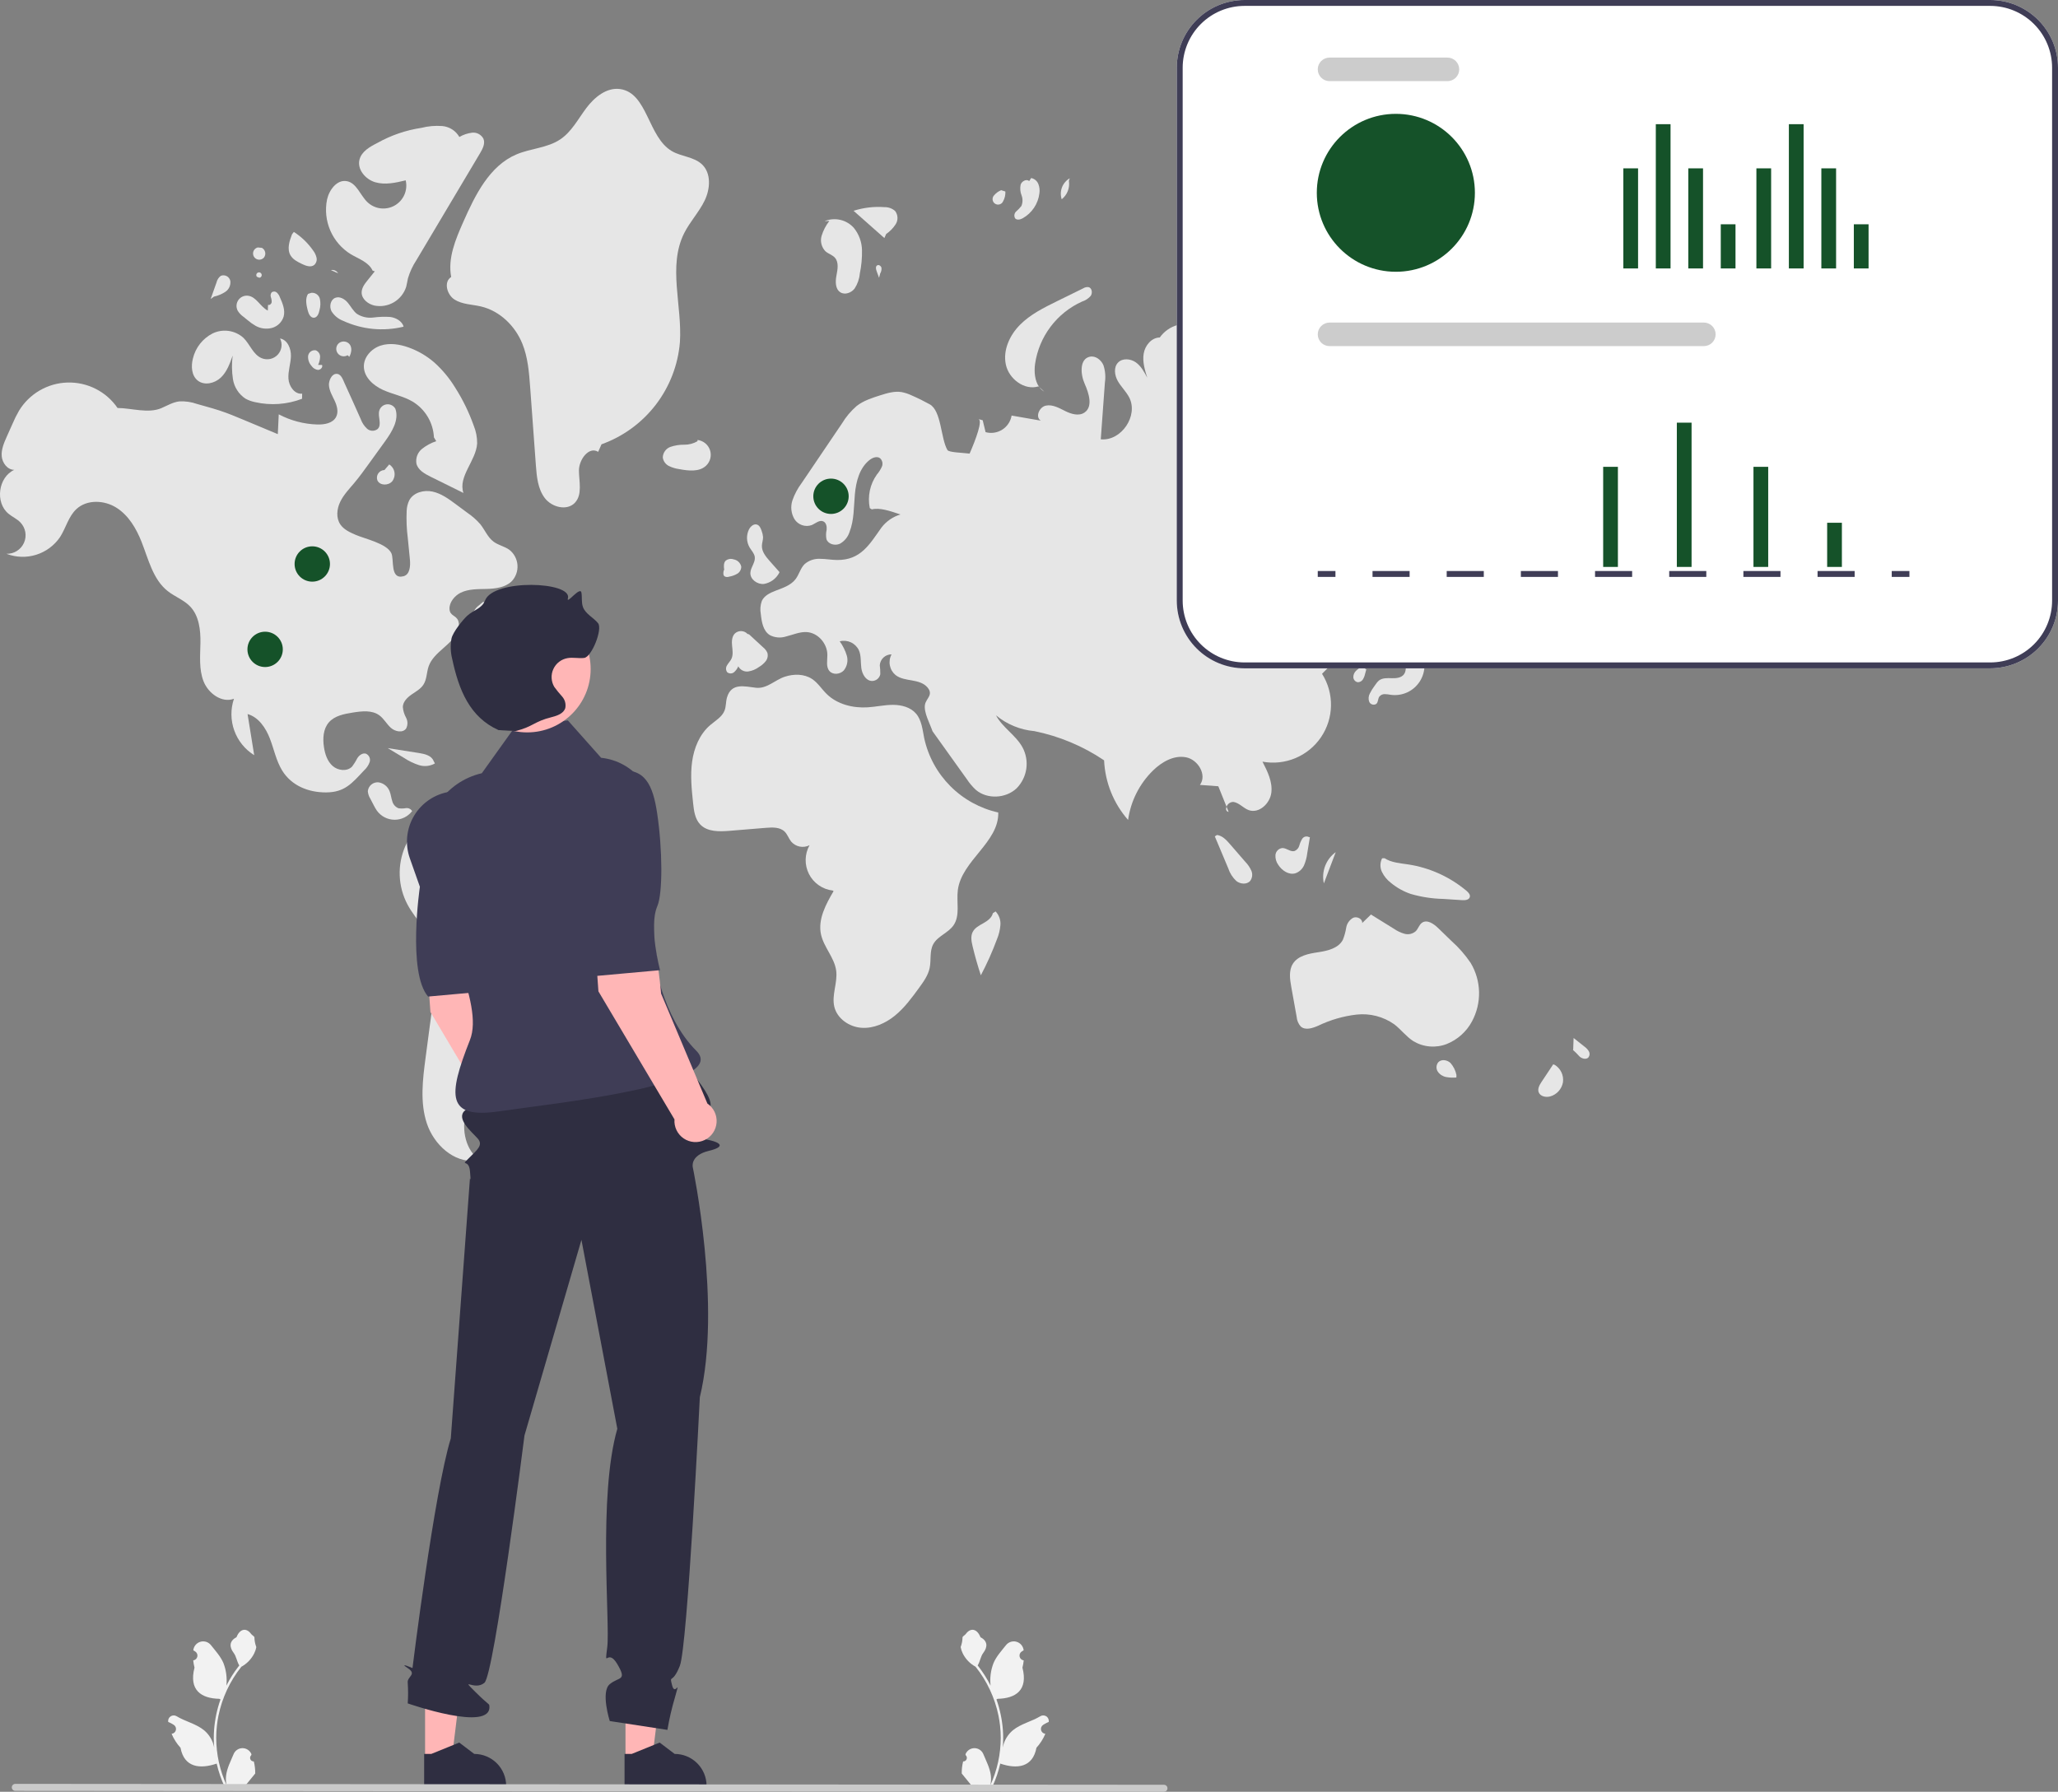 <svg width="232" height="202" viewBox="0 0 232 202" fill="none" xmlns="http://www.w3.org/2000/svg">
<rect x="0" y="0" width="232" height="202" fill="#808080" stroke="none"/>
<g clip-path="url(#clip0_306_2465)">
<path d="M108.574 198.58C108.656 198.584 108.738 198.562 108.808 198.518C108.878 198.474 108.933 198.409 108.965 198.333C108.997 198.256 109.005 198.172 108.987 198.091C108.969 198.01 108.927 197.937 108.866 197.88L108.839 197.77L108.85 197.744C108.933 197.547 109.073 197.379 109.251 197.262C109.43 197.144 109.639 197.082 109.853 197.082C110.067 197.083 110.276 197.147 110.454 197.266C110.631 197.385 110.77 197.554 110.852 197.751C111.179 198.539 111.596 199.328 111.699 200.161C111.744 200.53 111.725 200.903 111.642 201.265C112.411 199.589 112.811 197.767 112.813 195.923C112.813 195.461 112.788 194.998 112.736 194.539C112.694 194.162 112.635 193.788 112.559 193.416C112.147 191.4 111.262 189.51 109.977 187.903C109.355 187.563 108.852 187.042 108.535 186.409C108.421 186.181 108.34 185.938 108.295 185.687C108.431 185.328 108.503 184.947 108.507 184.563C108.604 184.415 108.779 184.341 108.886 184.197C109.417 183.477 110.149 183.603 110.531 184.58C111.347 184.992 111.355 185.674 110.854 186.331C110.536 186.748 110.492 187.313 110.212 187.76C110.241 187.797 110.271 187.832 110.3 187.869C110.826 188.544 111.284 189.27 111.668 190.034C111.574 189.178 111.686 188.311 111.993 187.506C112.304 186.756 112.888 186.124 113.402 185.475C113.538 185.301 113.722 185.171 113.932 185.101C114.142 185.032 114.368 185.026 114.581 185.085C114.794 185.144 114.985 185.264 115.13 185.431C115.274 185.598 115.366 185.805 115.394 186.024L115.397 186.052C115.32 186.095 115.246 186.141 115.173 186.189C115.081 186.251 115.01 186.338 114.968 186.441C114.927 186.543 114.918 186.655 114.942 186.763C114.966 186.871 115.022 186.969 115.102 187.044C115.183 187.12 115.284 187.169 115.394 187.186L115.405 187.188C115.378 187.463 115.329 187.735 115.261 188.003C115.92 190.549 114.497 191.477 112.465 191.519C112.42 191.542 112.376 191.565 112.331 191.587C112.717 192.679 112.959 193.817 113.051 194.972C113.103 195.653 113.1 196.338 113.042 197.019L113.046 196.994C113.193 196.237 113.597 195.554 114.19 195.06C115.071 194.338 116.315 194.071 117.265 193.49C117.366 193.426 117.484 193.391 117.604 193.391C117.724 193.391 117.841 193.425 117.943 193.489C118.044 193.553 118.125 193.645 118.175 193.754C118.226 193.862 118.245 193.983 118.229 194.102L118.225 194.127C118.083 194.185 117.946 194.251 117.812 194.326C117.736 194.369 117.661 194.415 117.588 194.463C117.496 194.524 117.425 194.612 117.384 194.714C117.343 194.817 117.333 194.929 117.357 195.037C117.381 195.145 117.437 195.243 117.518 195.318C117.598 195.394 117.7 195.443 117.809 195.46L117.82 195.461L117.843 195.465C117.601 196.042 117.262 196.574 116.839 197.036C116.427 199.259 114.656 199.47 112.763 198.823H112.761C112.554 199.725 112.253 200.603 111.863 201.443H108.654C108.642 201.407 108.632 201.37 108.622 201.335C108.919 201.353 109.217 201.336 109.51 201.282C109.272 200.99 109.034 200.696 108.795 200.404C108.79 200.398 108.785 200.393 108.78 200.387C108.66 200.237 108.538 200.089 108.417 199.94L108.417 199.939C108.41 199.482 108.463 199.025 108.573 198.58L108.574 198.58Z" fill="#F2F2F2"/>
<path d="M28.614 198.58C28.532 198.584 28.45 198.562 28.38 198.518C28.309 198.474 28.255 198.409 28.223 198.333C28.191 198.256 28.183 198.172 28.201 198.091C28.218 198.01 28.261 197.937 28.321 197.88L28.349 197.77L28.338 197.744C28.255 197.547 28.115 197.379 27.936 197.262C27.758 197.144 27.549 197.082 27.335 197.082C27.121 197.083 26.912 197.147 26.734 197.266C26.556 197.385 26.418 197.554 26.336 197.751C26.009 198.539 25.592 199.328 25.489 200.161C25.444 200.53 25.463 200.903 25.546 201.265C24.776 199.589 24.377 197.767 24.375 195.923C24.374 195.461 24.4 194.998 24.452 194.539C24.494 194.162 24.553 193.788 24.629 193.416C25.041 191.4 25.926 189.51 27.211 187.903C27.833 187.563 28.336 187.042 28.652 186.409C28.767 186.181 28.848 185.938 28.893 185.687C28.756 185.328 28.685 184.947 28.681 184.563C28.583 184.415 28.408 184.341 28.302 184.197C27.77 183.477 27.039 183.603 26.657 184.58C25.841 184.992 25.833 185.674 26.333 186.331C26.652 186.748 26.696 187.313 26.975 187.76C26.947 187.797 26.917 187.832 26.888 187.869C26.362 188.544 25.904 189.27 25.52 190.034C25.613 189.178 25.502 188.311 25.195 187.506C24.883 186.756 24.3 186.124 23.786 185.475C23.65 185.301 23.465 185.171 23.256 185.101C23.046 185.032 22.82 185.026 22.607 185.085C22.393 185.144 22.203 185.264 22.058 185.431C21.913 185.598 21.822 185.805 21.794 186.024L21.791 186.052C21.867 186.095 21.942 186.141 22.015 186.189C22.107 186.251 22.178 186.338 22.219 186.441C22.261 186.543 22.27 186.655 22.246 186.763C22.222 186.871 22.166 186.969 22.085 187.044C22.005 187.12 21.903 187.169 21.794 187.186L21.783 187.188C21.81 187.463 21.858 187.735 21.927 188.003C21.268 190.549 22.691 191.477 24.723 191.519C24.768 191.542 24.812 191.565 24.857 191.587C24.471 192.679 24.229 193.817 24.137 194.972C24.084 195.653 24.087 196.338 24.146 197.019L24.142 196.994C23.995 196.237 23.591 195.554 22.998 195.06C22.117 194.338 20.873 194.071 19.922 193.49C19.822 193.426 19.704 193.391 19.584 193.391C19.464 193.391 19.346 193.425 19.245 193.489C19.144 193.553 19.063 193.645 19.012 193.754C18.962 193.862 18.943 193.983 18.959 194.102L18.963 194.127C19.104 194.185 19.242 194.251 19.376 194.326C19.452 194.369 19.527 194.415 19.6 194.463C19.692 194.524 19.763 194.612 19.804 194.714C19.845 194.817 19.854 194.929 19.83 195.037C19.807 195.145 19.751 195.243 19.67 195.318C19.59 195.394 19.488 195.443 19.379 195.46L19.368 195.461L19.345 195.465C19.587 196.042 19.926 196.574 20.349 197.036C20.761 199.259 22.531 199.47 24.425 198.823H24.426C24.634 199.725 24.935 200.603 25.325 201.443H28.534C28.545 201.407 28.556 201.37 28.566 201.335C28.269 201.353 27.971 201.336 27.678 201.282C27.916 200.99 28.154 200.696 28.392 200.404C28.398 200.398 28.403 200.393 28.407 200.387C28.528 200.237 28.65 200.089 28.771 199.94L28.771 199.939C28.777 199.482 28.725 199.025 28.614 198.58L28.614 198.58Z" fill="#F2F2F2"/>
<path d="M77.116 26.311C77.765 25.005 78.803 23.92 79.438 22.607C80.072 21.294 80.196 19.537 79.138 18.532C78.24 17.678 76.834 17.666 75.76 17.048C73.024 15.474 73.027 10.472 69.9 10.04C68.379 9.829 67.003 10.969 66.084 12.197C65.164 13.426 64.432 14.86 63.157 15.714C61.714 16.682 59.848 16.724 58.246 17.396C55.173 18.684 53.562 21.998 52.215 25.043C51.348 27.005 50.46 29.12 50.863 31.227C49.988 31.771 50.378 33.234 51.251 33.78C52.125 34.327 53.221 34.315 54.225 34.551C56.333 35.049 58.059 36.725 58.877 38.729C59.515 40.291 59.645 42.005 59.768 43.688C59.982 46.606 60.195 49.525 60.409 52.444C60.504 53.743 60.629 55.123 61.42 56.157C62.211 57.192 63.924 57.626 64.814 56.674C65.664 55.764 65.281 54.324 65.264 53.08C65.246 51.836 66.372 50.286 67.434 50.938L67.808 50.089C70.233 49.221 72.356 47.674 73.924 45.633C75.491 43.591 76.437 41.142 76.647 38.577C76.918 34.447 75.273 30.018 77.116 26.311Z" fill="#E6E6E6"/>
<path d="M79.594 52.503C79.828 52.282 79.994 52 80.073 51.688C80.151 51.376 80.139 51.048 80.037 50.743C79.935 50.438 79.748 50.169 79.498 49.966C79.248 49.764 78.945 49.637 78.626 49.601L78.63 49.741C78.173 50.008 77.653 50.144 77.124 50.136C76.598 50.128 76.074 50.211 75.576 50.382C75.328 50.472 75.113 50.634 74.96 50.849C74.807 51.063 74.722 51.318 74.717 51.581C74.746 51.783 74.823 51.975 74.942 52.141C75.061 52.306 75.218 52.441 75.4 52.532C75.766 52.712 76.159 52.832 76.563 52.885C77.604 53.081 78.823 53.229 79.594 52.503Z" fill="#E6E6E6"/>
<path d="M99.899 26.38C100.335 26.083 100.706 25.7 100.987 25.255C101.123 25.029 101.188 24.767 101.173 24.505C101.158 24.241 101.063 23.989 100.902 23.781C100.574 23.496 100.151 23.344 99.717 23.353C98.537 23.265 97.35 23.404 96.223 23.764C97.381 24.789 98.538 25.813 99.696 26.838L99.899 26.38Z" fill="#E6E6E6"/>
<path d="M94.111 29.044C94.578 29.56 94.429 30.36 94.297 31.044C94.164 31.727 94.147 32.581 94.736 32.954C95.246 33.277 95.962 33.014 96.335 32.539C96.668 32.033 96.871 31.453 96.926 30.849C97.11 29.972 97.192 29.077 97.173 28.181C97.151 27.279 96.832 26.409 96.266 25.705C95.865 25.248 95.329 24.927 94.736 24.789C94.143 24.65 93.521 24.701 92.958 24.933L93.496 24.907C93.105 25.408 92.808 25.976 92.621 26.584C92.531 26.889 92.525 27.213 92.603 27.521C92.68 27.829 92.839 28.111 93.063 28.338C93.382 28.615 93.827 28.731 94.111 29.044Z" fill="#E6E6E6"/>
<path d="M120.497 20.392L120.593 20.098C120.193 20.329 119.885 20.69 119.72 21.121C119.554 21.552 119.543 22.027 119.686 22.466C119.994 22.223 120.231 21.903 120.374 21.539C120.516 21.174 120.559 20.778 120.497 20.392Z" fill="#E6E6E6"/>
<path d="M115.299 24.602C115.808 24.314 116.243 23.911 116.568 23.425C116.893 22.939 117.1 22.384 117.171 21.803C117.226 21.443 117.185 21.074 117.05 20.734C116.981 20.566 116.871 20.417 116.731 20.301C116.59 20.185 116.423 20.106 116.245 20.07L116.027 20.412C115.715 20.144 115.19 20.42 115.059 20.81C114.974 21.215 115.009 21.636 115.16 22.022C115.311 22.41 115.304 22.841 115.141 23.224C114.965 23.449 114.768 23.656 114.551 23.842C114.446 23.939 114.377 24.068 114.356 24.21C114.336 24.351 114.365 24.495 114.439 24.617C114.644 24.851 115.027 24.753 115.299 24.602Z" fill="#E6E6E6"/>
<path d="M113.083 22.689C113.27 22.354 113.357 21.973 113.337 21.59L112.86 21.441C112.556 21.565 112.286 21.76 112.074 22.01C112.009 22.075 111.96 22.153 111.929 22.239C111.898 22.325 111.887 22.416 111.896 22.507C111.904 22.598 111.933 22.686 111.98 22.764C112.027 22.843 112.09 22.91 112.166 22.961C112.242 23.012 112.328 23.045 112.418 23.059C112.509 23.073 112.601 23.067 112.689 23.041C112.776 23.015 112.857 22.97 112.925 22.909C112.994 22.849 113.047 22.773 113.083 22.689Z" fill="#E6E6E6"/>
<path d="M136.362 20.282C136.405 20.317 136.448 20.355 136.491 20.391C136.529 20.383 136.565 20.369 136.604 20.364L136.362 20.282Z" fill="#E6E6E6"/>
<path d="M135.599 24.457C136.036 24.104 136.473 23.75 136.911 23.397C137.143 23.233 137.341 23.025 137.493 22.785C137.598 22.558 137.643 22.308 137.624 22.059C137.606 21.809 137.524 21.569 137.388 21.359C137.146 20.988 136.843 20.661 136.491 20.391C136.105 20.482 135.766 20.712 135.538 21.036C135.309 21.361 135.208 21.758 135.253 22.151C135.332 22.652 135.647 23.188 135.39 23.626C135.29 23.796 135.118 23.912 135.003 24.072C134.887 24.233 134.85 24.488 135.008 24.606C135.184 24.737 135.428 24.595 135.599 24.457Z" fill="#E6E6E6"/>
<path d="M136.555 26.62C136.718 26.629 136.88 26.603 137.032 26.543C137.183 26.484 137.32 26.392 137.433 26.275C138.018 25.797 138.529 25.235 138.951 24.609C137.967 24.921 136.983 25.232 135.999 25.543L136.306 25.901C136.034 26.079 136.236 26.559 136.555 26.62Z" fill="#E6E6E6"/>
<path d="M139.313 28.644C139.373 28.797 139.481 28.926 139.622 29.012C139.763 29.098 139.927 29.135 140.091 29.119C140.255 29.097 140.411 29.04 140.55 28.951C140.689 28.862 140.806 28.744 140.894 28.605C141.044 28.385 141.132 28.129 141.149 27.863C141.166 27.597 141.112 27.332 140.992 27.094C140.872 26.857 140.691 26.655 140.467 26.511C140.243 26.367 139.985 26.285 139.718 26.274L139.99 26.688C140.059 27.396 139.096 27.966 139.313 28.644Z" fill="#E6E6E6"/>
<path d="M158.421 36.395C158.687 36.593 159.01 36.7 159.342 36.699C159.674 36.698 159.997 36.59 160.262 36.391C160.434 36.244 160.574 36.063 160.673 35.86C160.771 35.657 160.827 35.435 160.836 35.21C160.846 34.984 160.808 34.759 160.726 34.548C160.644 34.338 160.52 34.147 160.36 33.986L159.858 34.267C159.579 34.088 159.242 34.024 158.917 34.088C158.592 34.153 158.305 34.341 158.116 34.612C157.946 34.897 157.884 35.233 157.94 35.56C157.996 35.886 158.166 36.182 158.421 36.395Z" fill="#E6E6E6"/>
<path d="M164.264 37.056C164.509 36.985 164.731 36.852 164.91 36.671C165.089 36.489 165.218 36.265 165.285 36.02L164.308 35.891C164.037 35.686 163.72 35.548 163.385 35.488C163.217 35.463 163.045 35.497 162.899 35.583C162.752 35.669 162.64 35.803 162.581 35.962C162.56 36.097 162.574 36.236 162.622 36.364C162.67 36.492 162.75 36.606 162.854 36.695C163.039 36.87 163.265 36.996 163.512 37.059C163.759 37.122 164.018 37.121 164.264 37.056Z" fill="#E6E6E6"/>
<path d="M160.23 39.007C160.247 39.166 160.309 39.316 160.409 39.441C160.509 39.566 160.642 39.66 160.793 39.712C160.958 39.79 161.143 39.817 161.324 39.789C161.504 39.761 161.672 39.68 161.806 39.555C161.865 39.489 161.907 39.409 161.929 39.323C161.951 39.237 161.952 39.147 161.933 39.06C161.913 38.973 161.872 38.893 161.815 38.825C161.758 38.757 161.685 38.703 161.603 38.669L160.87 38.536C160.587 38.39 160.225 38.688 160.23 39.007Z" fill="#E6E6E6"/>
<path d="M117.722 44.153L117.155 43.636C117.306 43.846 117.499 44.022 117.722 44.153Z" fill="#E6E6E6"/>
<path d="M113.391 41.107C113.74 42.727 115.486 44.046 117.071 43.56L117.155 43.636C116.65 42.946 116.565 41.925 116.683 41.037C116.901 39.516 117.5 38.074 118.424 36.844C119.347 35.615 120.566 34.638 121.967 34.003C122.351 33.883 122.694 33.66 122.959 33.357C123.185 33.027 123.1 32.461 122.711 32.368C122.5 32.344 122.286 32.393 122.107 32.508L119.161 33.956C117.673 34.688 116.156 35.44 114.987 36.615C113.819 37.791 113.042 39.488 113.391 41.107Z" fill="#E6E6E6"/>
<path d="M65.84 96.798C63.095 94.835 60.089 93.265 56.909 92.135C54.954 91.441 52.854 90.911 50.817 91.305C49.7 91.536 48.654 92.027 47.763 92.738C46.871 93.449 46.16 94.36 45.688 95.397C45.232 96.441 45.018 97.574 45.061 98.713C45.104 99.851 45.403 100.965 45.936 101.972C46.875 103.731 48.501 105.131 49.045 107.048C49.411 108.341 49.238 109.717 49.061 111.049C48.701 113.771 48.34 116.493 47.98 119.215C47.651 121.693 47.332 124.272 48.117 126.645C48.902 129.019 51.143 131.111 53.633 130.859L54.126 130.822C52.479 129.703 52.018 127.387 52.508 125.459C52.998 123.531 54.243 121.896 55.458 120.319C59.064 115.642 62.669 110.964 66.275 106.287C67.734 104.394 69.277 102.055 68.499 99.796C68.057 98.512 66.945 97.588 65.84 96.798Z" fill="#E6E6E6"/>
<path d="M41.267 84.973C40.902 84.85 40.516 85.124 40.301 85.444C40.128 85.788 39.924 86.115 39.692 86.423C39.13 87.001 38.107 86.886 37.501 86.354C36.895 85.822 36.633 84.999 36.515 84.202C36.374 83.245 36.435 82.178 37.067 81.445C37.717 80.691 38.787 80.489 39.771 80.332C40.787 80.171 41.926 80.036 42.758 80.64C43.283 81.021 43.589 81.635 44.075 82.064C44.56 82.493 45.425 82.655 45.79 82.12C45.886 81.931 45.934 81.721 45.931 81.508C45.928 81.296 45.874 81.088 45.773 80.901C45.567 80.529 45.444 80.118 45.41 79.694C45.435 79.106 45.907 78.639 46.391 78.303C46.874 77.967 47.42 77.677 47.737 77.181C48.127 76.572 48.086 75.786 48.328 75.104C48.914 73.453 51.004 72.718 51.613 71.076C51.76 70.73 51.777 70.343 51.66 69.987C51.405 69.332 50.716 69.461 50.674 68.661C50.633 67.896 51.272 67.146 51.921 66.826C52.816 66.386 53.859 66.422 54.856 66.395C55.853 66.368 56.927 66.236 57.659 65.558C57.896 65.314 58.079 65.023 58.195 64.704C58.312 64.385 58.359 64.045 58.335 63.706C58.311 63.367 58.215 63.037 58.054 62.737C57.894 62.438 57.672 62.175 57.402 61.968C56.857 61.591 56.168 61.461 55.637 61.064C54.976 60.57 54.663 59.747 54.149 59.102C53.721 58.611 53.231 58.178 52.691 57.813C52.249 57.486 51.808 57.158 51.366 56.831C50.568 56.239 49.737 55.632 48.765 55.421C47.794 55.21 46.637 55.509 46.15 56.375C45.958 56.761 45.853 57.184 45.843 57.615C45.799 58.63 45.841 59.646 45.97 60.654C46.05 61.464 46.13 62.275 46.21 63.086C46.282 63.813 46.205 64.771 45.499 64.96C43.932 65.379 44.461 63.064 44.113 62.355C43.581 61.269 41.137 60.748 40.092 60.296C39.44 60.013 38.751 59.702 38.357 59.11C37.867 58.374 37.967 57.372 38.352 56.576C38.736 55.779 39.363 55.131 39.932 54.454C40.513 53.764 41.041 53.032 41.569 52.3C42.181 51.453 42.793 50.605 43.405 49.757C44.19 48.669 45.015 47.342 44.569 46.077C44.472 45.908 44.328 45.771 44.154 45.684C43.98 45.596 43.783 45.562 43.59 45.585C43.396 45.609 43.214 45.688 43.066 45.815C42.917 45.941 42.809 46.108 42.756 46.296C42.56 46.978 43.082 47.85 42.583 48.356C42.412 48.494 42.198 48.567 41.979 48.563C41.76 48.559 41.549 48.477 41.383 48.334C41.06 48.036 40.814 47.664 40.666 47.25C40.062 45.909 39.473 44.559 38.853 43.225C38.657 42.803 38.452 42.081 37.858 42.152C37.342 42.214 37.063 42.965 37.081 43.401C37.108 44.035 37.459 44.602 37.727 45.178C37.995 45.753 38.183 46.444 37.888 47.007C37.515 47.719 36.571 47.879 35.766 47.856C34.25 47.81 32.765 47.418 31.423 46.711C31.388 47.455 31.353 48.2 31.318 48.944C30.25 48.498 29.183 48.051 28.115 47.605C27.908 47.518 27.701 47.432 27.493 47.345C26.593 46.968 25.691 46.591 24.764 46.286C24.237 46.112 23.704 45.962 23.17 45.812C22.846 45.72 22.522 45.629 22.198 45.538C21.558 45.311 20.879 45.214 20.201 45.253C19.489 45.342 18.854 45.724 18.195 46.01C16.726 46.647 14.826 46.006 13.251 45.995C12.627 45.084 11.783 44.344 10.799 43.843C9.814 43.342 8.719 43.095 7.614 43.126C6.509 43.156 5.43 43.463 4.475 44.018C3.519 44.573 2.718 45.358 2.145 46.302C1.868 46.781 1.622 47.276 1.407 47.785C1.193 48.263 0.98 48.742 0.766 49.22C0.453 49.922 0.132 50.661 0.194 51.427C0.256 52.193 0.843 52.975 1.612 52.968C-0.201 53.788 -0.579 56.658 0.961 57.919C1.388 58.268 1.911 58.496 2.294 58.891C2.584 59.19 2.778 59.569 2.852 59.978C2.925 60.388 2.874 60.81 2.705 61.191C2.536 61.572 2.257 61.893 1.904 62.114C1.551 62.335 1.14 62.446 0.724 62.432C1.798 62.847 2.982 62.886 4.081 62.542C5.18 62.198 6.13 61.492 6.776 60.538C7.434 59.509 7.72 58.222 8.616 57.39C9.802 56.288 11.761 56.373 13.129 57.24C14.497 58.106 15.363 59.582 15.958 61.087C16.738 63.059 17.237 65.313 18.899 66.632C19.703 67.27 20.721 67.629 21.431 68.369C22.442 69.424 22.617 71.014 22.595 72.475C22.572 73.935 22.414 75.45 22.947 76.81C23.479 78.17 25.005 79.288 26.374 78.775C25.982 79.938 25.994 81.198 26.408 82.352C26.822 83.507 27.614 84.488 28.656 85.137C28.407 83.592 28.157 82.046 27.908 80.501C29.151 80.851 29.956 82.055 30.422 83.258C30.887 84.462 31.133 85.763 31.807 86.863C32.869 88.595 34.792 89.341 36.748 89.335C38.861 89.328 39.663 88.321 41.055 86.839C41.335 86.586 41.547 86.267 41.673 85.912C41.73 85.733 41.72 85.539 41.646 85.367C41.571 85.194 41.436 85.055 41.267 84.973Z" fill="#E6E6E6"/>
<path d="M47.25 84.896C46.069 84.711 44.888 84.525 43.707 84.34C44.326 84.712 44.945 85.084 45.564 85.455C46.081 85.799 46.642 86.069 47.233 86.258C47.529 86.351 47.841 86.383 48.149 86.35C48.458 86.318 48.757 86.222 49.027 86.07L48.876 85.781C48.638 85.179 47.89 84.997 47.25 84.896Z" fill="#E6E6E6"/>
<path d="M46.448 91.455L46.456 91.434C46.384 91.316 46.279 91.222 46.154 91.164C46.028 91.106 45.888 91.086 45.752 91.108C45.48 91.157 45.201 91.162 44.928 91.122C44.754 91.054 44.599 90.945 44.476 90.806C44.353 90.666 44.265 90.498 44.22 90.317C44.102 89.965 44.068 89.587 43.934 89.24C43.837 88.966 43.667 88.723 43.441 88.539C43.215 88.355 42.943 88.237 42.655 88.198C42.365 88.174 42.078 88.266 41.856 88.453C41.633 88.639 41.493 88.906 41.466 89.195C41.488 89.492 41.583 89.78 41.741 90.033C41.869 90.277 41.996 90.522 42.124 90.767C42.231 90.986 42.355 91.198 42.493 91.399C42.719 91.709 43.014 91.963 43.354 92.139C43.695 92.316 44.072 92.411 44.456 92.416C44.84 92.422 45.22 92.338 45.566 92.171C45.911 92.004 46.213 91.759 46.448 91.455V91.455Z" fill="#E6E6E6"/>
<path d="M39.55 28.664C40.449 29.194 41.575 29.559 42.003 30.51L42.249 30.59C41.98 30.924 41.711 31.258 41.443 31.591C41.11 32.004 40.761 32.463 40.769 32.993C40.779 33.722 41.481 34.272 42.191 34.444C42.948 34.6 43.736 34.469 44.401 34.077C45.067 33.685 45.563 33.059 45.794 32.322C45.878 32.015 45.913 31.696 45.987 31.386C46.203 30.651 46.528 29.952 46.952 29.314C49.341 25.3 51.729 21.286 54.117 17.273C54.414 16.773 54.721 16.175 54.497 15.638C54.378 15.411 54.193 15.225 53.967 15.103C53.741 14.982 53.483 14.931 53.228 14.957C52.718 15.019 52.227 15.184 51.783 15.443C51.586 15.097 51.308 14.804 50.973 14.589C50.637 14.375 50.255 14.245 49.858 14.21C49.065 14.149 48.267 14.218 47.496 14.415C45.755 14.678 44.075 15.254 42.54 16.116C41.7 16.541 40.776 17.064 40.532 17.973C40.232 19.09 41.198 20.228 42.31 20.549C43.423 20.87 44.61 20.601 45.735 20.331C45.863 20.876 45.81 21.447 45.584 21.96C45.359 22.472 44.973 22.898 44.486 23.173C43.998 23.448 43.434 23.558 42.878 23.486C42.322 23.414 41.805 23.164 41.403 22.773C40.597 21.989 40.201 20.626 39.094 20.423C37.989 20.221 37.112 21.398 36.868 22.493C36.63 23.672 36.759 24.896 37.238 25.999C37.718 27.103 38.525 28.033 39.55 28.664Z" fill="#E6E6E6"/>
<path d="M53.401 47.978C52.869 46.48 52.17 45.047 51.317 43.706C50.67 42.646 49.873 41.685 48.949 40.855C48.104 40.126 47.133 39.558 46.084 39.179C45.066 38.811 43.932 38.629 42.903 38.964C41.873 39.3 40.997 40.256 41.018 41.338C41.041 42.534 42.089 43.469 43.18 43.961C44.272 44.452 45.486 44.666 46.516 45.276C47.216 45.7 47.801 46.29 48.22 46.993C48.639 47.696 48.878 48.491 48.917 49.309L49.177 49.737C48.589 49.932 48.041 50.23 47.559 50.617C47.32 50.814 47.137 51.071 47.029 51.361C46.921 51.651 46.892 51.964 46.944 52.269C47.124 52.993 47.864 53.409 48.534 53.74C49.77 54.352 51.007 54.964 52.244 55.576C51.614 53.7 53.676 51.955 53.79 49.979C53.794 49.293 53.662 48.612 53.401 47.978Z" fill="#E6E6E6"/>
<path d="M22.303 42.913C23.054 43.495 24.207 43.223 24.894 42.568C25.582 41.913 25.916 40.98 26.229 40.084C26.114 40.971 26.125 41.87 26.261 42.754C26.331 43.196 26.493 43.619 26.735 43.995C26.977 44.372 27.296 44.694 27.669 44.941C28.008 45.127 28.374 45.26 28.753 45.336C30.517 45.737 32.36 45.605 34.048 44.958L34.063 44.381C33.215 44.478 32.573 43.548 32.517 42.697C32.461 41.846 32.77 41.011 32.797 40.159C32.825 39.306 32.413 38.31 31.573 38.159C31.72 38.454 31.774 38.786 31.727 39.113C31.68 39.439 31.535 39.743 31.311 39.985C31.086 40.227 30.794 40.394 30.472 40.466C30.149 40.537 29.813 40.509 29.508 40.385C28.535 39.99 28.182 38.806 27.43 38.074C26.966 37.661 26.39 37.395 25.775 37.309C25.159 37.222 24.532 37.319 23.972 37.588C23.419 37.87 22.933 38.269 22.549 38.756C22.166 39.244 21.892 39.809 21.748 40.413C21.52 41.288 21.588 42.358 22.303 42.913Z" fill="#E6E6E6"/>
<path d="M45.457 36.839L45.492 36.782C45.282 36.178 44.633 35.824 44 35.734C43.361 35.692 42.719 35.713 42.085 35.797C41.444 35.88 40.795 35.737 40.249 35.393C39.813 35.067 39.564 34.555 39.215 34.137C38.867 33.719 38.302 33.375 37.796 33.575C37.247 33.791 37.101 34.559 37.367 35.085C37.681 35.589 38.154 35.975 38.711 36.181C40.822 37.149 43.198 37.381 45.457 36.839Z" fill="#E6E6E6"/>
<path d="M38.25 38.65C38.075 38.778 37.956 38.969 37.918 39.183C37.881 39.397 37.928 39.617 38.049 39.798C38.17 39.978 38.356 40.104 38.569 40.151C38.781 40.197 39.003 40.159 39.189 40.045L39.374 40.228C39.62 39.788 39.721 39.198 39.406 38.804C39.267 38.64 39.071 38.534 38.858 38.506C38.645 38.477 38.428 38.529 38.25 38.65Z" fill="#E6E6E6"/>
<path d="M36.085 40.229C36.088 40.072 36.043 39.917 35.956 39.786C35.869 39.655 35.745 39.553 35.599 39.494C35.499 39.477 35.398 39.48 35.3 39.503C35.202 39.527 35.109 39.569 35.028 39.629C34.947 39.689 34.879 39.765 34.828 39.852C34.777 39.939 34.745 40.035 34.732 40.135C34.717 40.338 34.743 40.542 34.81 40.735C34.878 40.928 34.984 41.105 35.122 41.255C35.203 41.375 35.308 41.478 35.431 41.555C35.554 41.632 35.692 41.683 35.836 41.703C36.126 41.712 36.421 41.409 36.304 41.144L35.861 41.136C35.997 40.852 36.074 40.543 36.085 40.229Z" fill="#E6E6E6"/>
<path d="M27.427 35.699C27.59 35.831 27.752 35.963 27.915 36.094C28.197 36.337 28.501 36.553 28.824 36.739C29.388 37.051 30.052 37.132 30.675 36.965C30.983 36.877 31.263 36.714 31.491 36.489C31.719 36.265 31.886 35.987 31.978 35.681C32.172 34.949 31.855 34.189 31.545 33.498C31.474 33.3 31.357 33.122 31.204 32.979C31.125 32.909 31.025 32.869 30.921 32.865C30.816 32.861 30.713 32.893 30.629 32.956C30.568 33.032 30.528 33.121 30.512 33.217C30.495 33.312 30.504 33.411 30.536 33.502C30.603 33.684 30.634 33.877 30.626 34.071C30.595 34.262 30.395 34.442 30.218 34.363L30.19 35.014C29.345 34.587 28.899 33.451 27.959 33.339C27.748 33.314 27.535 33.347 27.341 33.435C27.148 33.523 26.983 33.662 26.863 33.838C26.744 34.013 26.675 34.218 26.664 34.43C26.653 34.642 26.701 34.852 26.801 35.039C26.965 35.298 27.177 35.523 27.427 35.699Z" fill="#E6E6E6"/>
<path d="M25.416 32.892C25.612 32.758 25.766 32.573 25.863 32.358C25.96 32.142 25.995 31.903 25.965 31.669C25.941 31.555 25.893 31.448 25.823 31.355C25.754 31.262 25.665 31.186 25.562 31.131C25.46 31.076 25.347 31.045 25.231 31.039C25.115 31.033 24.999 31.053 24.891 31.096C24.65 31.277 24.481 31.536 24.413 31.83C24.191 32.457 23.968 33.084 23.746 33.711L24.12 33.439C24.582 33.339 25.022 33.154 25.416 32.892Z" fill="#E6E6E6"/>
<path d="M29.75 29.044C29.817 28.96 29.864 28.862 29.889 28.758C29.914 28.653 29.916 28.545 29.894 28.439C29.872 28.334 29.828 28.235 29.764 28.149C29.7 28.063 29.617 27.992 29.523 27.941L29.055 27.897C28.949 27.924 28.85 27.975 28.767 28.047C28.684 28.119 28.62 28.209 28.578 28.311C28.536 28.412 28.519 28.521 28.528 28.631C28.536 28.74 28.57 28.846 28.627 28.939C28.684 29.033 28.762 29.112 28.855 29.171C28.947 29.229 29.053 29.264 29.162 29.275C29.271 29.285 29.381 29.269 29.483 29.229C29.585 29.189 29.677 29.126 29.75 29.044Z" fill="#E6E6E6"/>
<path d="M34.052 29.765C34.488 29.974 35.04 30.173 35.42 29.873C35.532 29.771 35.616 29.642 35.663 29.498C35.709 29.354 35.716 29.2 35.684 29.052C35.616 28.756 35.484 28.479 35.298 28.24C34.718 27.407 33.98 26.696 33.127 26.145L32.916 26.419C32.622 27.183 32.337 28.076 32.748 28.785C33.025 29.262 33.553 29.527 34.052 29.765Z" fill="#E6E6E6"/>
<path d="M37.302 30.446L38.118 30.814C38.038 30.675 37.916 30.564 37.77 30.498C37.623 30.432 37.46 30.414 37.302 30.446Z" fill="#E6E6E6"/>
<path d="M35.103 33.01L34.718 33.137C34.39 33.675 34.532 34.364 34.685 34.975C34.781 35.362 34.989 35.837 35.388 35.82C35.775 35.803 35.947 35.333 36.021 34.953C36.137 34.539 36.15 34.104 36.058 33.685C36.005 33.477 35.88 33.295 35.705 33.172C35.53 33.048 35.317 32.991 35.103 33.01Z" fill="#E6E6E6"/>
<path d="M28.955 31.199L29.24 31.314C29.307 31.304 29.369 31.273 29.416 31.225C29.464 31.176 29.494 31.114 29.502 31.047C29.51 30.98 29.496 30.912 29.461 30.854C29.427 30.796 29.374 30.751 29.312 30.725C29.249 30.7 29.18 30.696 29.115 30.715C29.05 30.733 28.992 30.772 28.952 30.826C28.911 30.88 28.889 30.945 28.89 31.013C28.891 31.08 28.913 31.146 28.955 31.199Z" fill="#E6E6E6"/>
<path d="M43.337 52.992C43.199 52.995 43.064 53.031 42.942 53.097C42.821 53.163 42.717 53.257 42.639 53.371C42.562 53.485 42.513 53.617 42.496 53.754C42.479 53.891 42.496 54.03 42.544 54.159C42.824 54.762 43.789 54.764 44.218 54.257C44.328 54.112 44.406 53.947 44.449 53.77C44.491 53.594 44.497 53.411 44.465 53.233C44.433 53.054 44.365 52.884 44.264 52.733C44.163 52.583 44.032 52.455 43.879 52.357L43.337 52.992Z" fill="#E6E6E6"/>
<path d="M57.234 67.268C57.121 67.298 57.016 67.35 56.925 67.421C56.833 67.492 56.757 67.581 56.7 67.682C56.643 67.783 56.607 67.895 56.594 68.01C56.581 68.125 56.592 68.242 56.625 68.353L57.426 68.408C57.697 68.272 57.968 68.136 58.24 68C58.223 67.886 58.184 67.775 58.124 67.676C58.064 67.576 57.985 67.49 57.891 67.422C57.798 67.354 57.691 67.305 57.578 67.278C57.465 67.252 57.348 67.248 57.234 67.268Z" fill="#E6E6E6"/>
<path d="M53.978 68.258C53.749 68.421 53.565 68.639 53.443 68.892C53.322 69.145 53.267 69.425 53.284 69.706C53.31 69.985 53.424 70.249 53.611 70.46C53.797 70.67 54.045 70.815 54.32 70.875C54.597 70.919 54.881 70.855 55.113 70.698C55.345 70.541 55.509 70.301 55.571 70.028C55.706 69.2 54.816 68.594 54.496 67.818L53.978 68.258Z" fill="#E6E6E6"/>
<path d="M85.088 62.791C85.172 63.413 84.612 63.957 84.591 64.584C84.566 65.327 85.376 65.906 86.118 65.833C86.486 65.769 86.834 65.621 87.135 65.4C87.435 65.18 87.681 64.892 87.852 64.56L87.868 64.491C87.507 64.083 87.146 63.675 86.785 63.268C86.341 62.767 85.871 62.197 85.889 61.529C85.897 61.2 86.027 60.881 86.02 60.551C86.003 60.314 85.95 60.081 85.863 59.86C85.765 59.569 85.632 59.24 85.341 59.142C84.976 59.019 84.608 59.342 84.434 59.685C84.277 60.001 84.201 60.352 84.212 60.704C84.223 61.057 84.321 61.402 84.497 61.708C84.708 62.066 85.032 62.38 85.088 62.791Z" fill="#E6E6E6"/>
<path d="M81.683 64.978C81.762 65.02 81.85 65.045 81.939 65.051C82.029 65.057 82.118 65.043 82.202 65.011C82.524 64.956 82.833 64.844 83.115 64.68C83.255 64.596 83.37 64.476 83.448 64.333C83.527 64.19 83.566 64.028 83.561 63.865C83.512 63.66 83.404 63.474 83.249 63.331C83.095 63.187 82.901 63.093 82.693 63.06C82.548 63.009 82.393 62.994 82.242 63.017C82.09 63.041 81.947 63.101 81.824 63.192C81.555 63.444 81.587 63.872 81.64 64.237L81.583 64.332C81.532 64.557 81.5 64.837 81.683 64.978Z" fill="#E6E6E6"/>
<path d="M138.505 91.532C138.427 91.338 138.349 91.144 138.271 90.95C138.164 91.214 138.204 91.483 138.505 91.532Z" fill="#E6E6E6"/>
<path d="M185.377 50.73C184.375 49.644 183.762 49.018 183.129 47.672C182.785 46.929 182.262 46.284 181.607 45.792C180.952 45.301 180.185 44.979 179.376 44.856C177.297 44.514 175.173 45.055 173.069 44.947C169.698 44.773 166.66 42.967 163.432 41.982C161.625 41.476 159.785 41.097 157.925 40.847C156.854 40.678 155.782 40.509 154.71 40.34C151.197 39.785 147.662 39.228 144.106 39.302C143.081 39.323 141.653 39.015 141.735 37.994C141.837 36.725 144.121 36.892 144.56 35.697C144.832 34.959 144.182 34.183 143.468 33.849C142.755 33.515 141.931 33.414 141.284 32.966C140.636 32.517 140.281 31.477 140.877 30.961C139.227 31.806 137.577 32.651 135.928 33.496C134.557 34.198 133.024 35.112 132.782 36.632C131.956 36.85 131.233 37.352 130.74 38.05C129.812 38.055 129.083 38.945 128.93 39.859C128.776 40.773 129.055 41.699 129.33 42.584C128.993 41.94 128.636 41.271 128.042 40.851C127.449 40.431 126.546 40.351 126.04 40.873C125.522 41.408 125.643 42.307 126.01 42.956C126.377 43.605 126.941 44.129 127.288 44.789C128.369 46.852 126.409 49.755 124.09 49.526C124.245 47.396 124.401 45.267 124.556 43.137C124.655 42.482 124.6 41.813 124.395 41.183C124.142 40.573 123.494 40.072 122.85 40.216C121.691 40.475 121.79 42.172 122.272 43.256C122.754 44.34 123.235 45.849 122.25 46.513C121.615 46.941 120.753 46.677 120.067 46.334C119.38 45.992 118.646 45.57 117.896 45.73C117.146 45.89 116.674 47.036 117.337 47.421C116.238 47.23 115.139 47.04 114.04 46.849C113.985 47.172 113.863 47.48 113.682 47.754C113.501 48.027 113.265 48.259 112.988 48.435C112.711 48.612 112.401 48.728 112.077 48.777C111.752 48.826 111.421 48.806 111.105 48.719C110.997 48.273 110.889 47.826 110.781 47.379C110.62 47.334 110.459 47.29 110.298 47.245C110.803 47.386 110.013 49.513 109.305 51.138C108.353 51.026 106.962 51.005 106.803 50.732C106.043 49.427 106.133 46.318 104.813 45.584C104.15 45.216 103.471 44.88 102.775 44.578C102.409 44.404 102.023 44.277 101.625 44.2C100.814 44.073 99.996 44.324 99.214 44.572C98.289 44.866 97.343 45.17 96.577 45.766C95.923 46.332 95.363 46.998 94.916 47.739C93.404 49.974 91.892 52.21 90.38 54.445C89.93 55.042 89.576 55.706 89.33 56.412C89.214 56.763 89.176 57.135 89.217 57.502C89.258 57.87 89.378 58.224 89.569 58.541C89.77 58.851 90.07 59.085 90.42 59.205C90.771 59.324 91.151 59.322 91.5 59.2C91.939 59.01 92.377 58.581 92.812 58.779C93.141 58.929 93.223 59.361 93.188 59.721C93.105 60.073 93.098 60.439 93.169 60.794C93.367 61.354 94.127 61.548 94.67 61.306C95.197 61.019 95.592 60.538 95.772 59.965C96.295 58.626 96.241 57.144 96.372 55.713C96.502 54.281 96.893 52.75 98.023 51.86C98.361 51.593 98.858 51.401 99.206 51.655C99.337 51.773 99.427 51.929 99.464 52.101C99.501 52.273 99.484 52.452 99.414 52.614C99.269 52.934 99.079 53.231 98.85 53.499C98.465 54.041 98.194 54.657 98.057 55.309C97.92 55.96 97.918 56.632 98.052 57.284L98.283 57.427C99.164 57.199 100.343 57.608 101.512 58C100.663 58.252 99.916 58.765 99.376 59.467C98.025 61.362 97.046 63.155 94.372 63.133C93.737 63.127 93.108 63.002 92.474 63.001C91.834 62.961 91.203 63.171 90.714 63.586C90.233 64.057 90.085 64.773 89.673 65.305C89.132 66.005 88.228 66.29 87.402 66.607C86.798 66.84 86.162 67.153 85.885 67.737C85.71 68.216 85.67 68.733 85.768 69.233C85.861 70.117 86.026 71.122 86.777 71.599C87.057 71.746 87.364 71.835 87.68 71.861C87.995 71.888 88.313 71.852 88.614 71.754C89.395 71.565 90.159 71.207 90.961 71.261C92.22 71.345 93.257 72.552 93.269 73.813C93.276 74.451 93.09 75.183 93.513 75.66C93.911 76.109 94.7 76.029 95.112 75.593C95.303 75.362 95.435 75.086 95.496 74.792C95.556 74.497 95.544 74.192 95.459 73.904C95.284 73.329 95.015 72.787 94.662 72.3C95.082 72.192 95.525 72.232 95.918 72.413C96.311 72.595 96.629 72.907 96.818 73.296C97.097 73.917 97.007 74.633 97.096 75.308C97.186 75.983 97.597 76.733 98.277 76.771C98.499 76.778 98.717 76.706 98.892 76.569C99.067 76.431 99.189 76.237 99.235 76.02C99.242 75.677 99.224 75.335 99.179 74.995C99.203 74.661 99.353 74.348 99.6 74.121C99.847 73.894 100.171 73.77 100.506 73.774C100.299 74.156 100.232 74.598 100.316 75.024C100.4 75.45 100.629 75.834 100.965 76.11C101.483 76.51 102.167 76.599 102.812 76.711C103.457 76.823 104.145 77 104.561 77.505C105.254 78.345 104.406 78.724 104.274 79.436C104.112 80.31 104.843 81.601 105.123 82.437C106.413 84.24 107.703 86.042 108.993 87.845C109.281 88.283 109.621 88.686 110.005 89.043C111.278 90.135 113.377 90.028 114.598 88.877C115.19 88.279 115.574 87.507 115.695 86.674C115.815 85.841 115.665 84.992 115.267 84.251C114.512 82.878 113.017 82.028 112.279 80.647C113.508 81.664 115.016 82.283 116.605 82.425C119.417 82.996 122.088 84.115 124.466 85.718C124.578 88.2 125.531 90.571 127.17 92.44C127.464 90.322 128.453 88.361 129.981 86.863C130.974 85.895 132.332 85.114 133.696 85.374C135.059 85.635 136.093 87.372 135.269 88.487C135.96 88.539 136.651 88.59 137.342 88.641C137.651 89.411 137.961 90.181 138.271 90.95C138.326 90.789 138.432 90.649 138.572 90.551C138.713 90.454 138.881 90.404 139.052 90.409C139.699 90.506 140.153 91.108 140.768 91.33C141.928 91.748 143.168 90.589 143.318 89.366C143.468 88.143 142.885 86.963 142.32 85.868C143.569 86.099 144.859 85.961 146.032 85.471C147.204 84.981 148.208 84.16 148.921 83.109C149.633 82.058 150.024 80.822 150.044 79.552C150.064 78.283 149.714 77.035 149.035 75.962C150.38 74.551 151.962 73.387 153.71 72.523C155.328 71.725 157.097 71.177 158.511 70.057C159.925 68.937 160.916 66.992 160.236 65.322C159.756 64.143 158.551 63.342 158.19 62.121C157.668 60.353 159.254 58.524 161.045 58.083C162.837 57.641 164.707 58.184 166.472 58.722C166.201 56.909 168.305 55.208 170.024 55.852C170.744 55.561 171.464 55.27 172.184 54.979C171.349 56.817 169.541 57.986 168.212 59.506C166.882 61.025 166.09 63.5 167.479 64.965C169.47 63.163 171.461 61.36 173.452 59.557C175.534 57.672 177.617 55.786 179.699 53.9C179.6 53.608 179.5 53.317 179.401 53.025C181.371 52.277 183.493 51.659 185.377 50.73Z" fill="#E6E6E6"/>
<path d="M81.969 74.992C81.888 75.108 81.846 75.246 81.846 75.387C81.847 75.528 81.891 75.665 81.973 75.78C82.08 75.87 82.215 75.921 82.355 75.923C82.496 75.925 82.632 75.878 82.742 75.79C82.955 75.608 83.122 75.377 83.228 75.117C83.332 75.316 83.494 75.48 83.694 75.584C83.894 75.688 84.12 75.729 84.344 75.7C84.79 75.633 85.212 75.457 85.574 75.187C85.861 75.019 86.114 74.8 86.321 74.54C86.424 74.409 86.494 74.256 86.526 74.093C86.559 73.93 86.553 73.762 86.509 73.601C86.402 73.356 86.235 73.141 86.023 72.975C85.497 72.489 84.97 72.003 84.443 71.517L84.264 71.463C84.172 71.365 84.06 71.286 83.935 71.231C83.811 71.177 83.677 71.148 83.542 71.146C83.406 71.145 83.271 71.171 83.146 71.223C83.021 71.275 82.907 71.351 82.812 71.448C82.485 71.814 82.483 72.36 82.534 72.848C82.584 73.336 82.661 73.856 82.444 74.296C82.319 74.548 82.108 74.748 81.969 74.992Z" fill="#E6E6E6"/>
<path d="M112.534 91.599C110.487 91.143 108.613 90.112 107.133 88.627C105.654 87.141 104.631 85.264 104.186 83.216C103.992 82.25 103.904 81.194 103.261 80.447C102.638 79.724 101.62 79.463 100.665 79.463C99.71 79.463 98.769 79.683 97.816 79.742C96.149 79.846 94.383 79.406 93.192 78.238C92.627 77.684 92.2 76.982 91.541 76.545C90.655 75.959 89.481 75.959 88.471 76.292C87.347 76.662 86.447 77.675 85.218 77.535C83.94 77.39 82.458 76.939 81.957 78.621C81.813 79.105 81.862 79.636 81.679 80.107C81.397 80.833 80.65 81.242 80.058 81.749C78.867 82.771 78.234 84.323 78.02 85.877C77.807 87.431 77.972 89.009 78.137 90.569C78.226 91.41 78.344 92.315 78.922 92.933C79.728 93.794 81.081 93.761 82.258 93.664C83.624 93.551 84.991 93.438 86.358 93.326C87.095 93.265 87.934 93.239 88.459 93.76C88.773 94.071 88.906 94.523 89.182 94.868C89.43 95.163 89.771 95.364 90.149 95.44C90.526 95.516 90.918 95.462 91.261 95.287C90.984 95.782 90.833 96.337 90.822 96.904C90.811 97.471 90.94 98.031 91.197 98.537C91.454 99.042 91.833 99.476 92.298 99.8C92.763 100.124 93.302 100.329 93.865 100.396L93.97 100.462C93.095 101.959 92.188 103.64 92.55 105.335C92.862 106.789 94.066 107.954 94.263 109.427C94.444 110.779 93.738 112.161 94.051 113.489C94.367 114.833 95.726 115.77 97.105 115.87C98.483 115.97 99.838 115.359 100.906 114.483C101.974 113.606 102.799 112.476 103.613 111.36C104.115 110.671 104.631 109.953 104.803 109.118C104.987 108.23 104.774 107.245 105.206 106.447C105.705 105.527 106.889 105.182 107.487 104.323C108.261 103.21 107.805 101.694 107.976 100.35C108.399 97.024 112.63 94.951 112.534 91.599Z" fill="#E6E6E6"/>
<path d="M111.923 102.955C111.807 103.474 111.32 103.816 110.856 104.078C110.393 104.339 109.882 104.603 109.646 105.08C109.404 105.568 109.515 106.15 109.641 106.68C109.905 107.783 110.215 108.873 110.572 109.951C111.264 108.644 111.869 107.293 112.381 105.906C112.598 105.39 112.732 104.842 112.778 104.284C112.8 104.005 112.762 103.724 112.668 103.46C112.574 103.196 112.426 102.955 112.232 102.751L111.923 102.955Z" fill="#E6E6E6"/>
<path d="M140.393 97.17C139.811 96.499 139.23 95.829 138.649 95.158C138.251 94.7 137.798 94.21 137.195 94.134L136.947 94.292C137.451 95.491 137.955 96.69 138.46 97.889C138.638 98.436 138.952 98.93 139.373 99.324C139.824 99.678 140.555 99.746 140.932 99.313C141.053 99.151 141.129 98.96 141.153 98.758C141.177 98.557 141.148 98.353 141.068 98.167C140.904 97.797 140.675 97.459 140.393 97.17Z" fill="#E6E6E6"/>
<path d="M146.026 98.454C146.245 98.377 146.447 98.256 146.617 98.098C146.787 97.939 146.922 97.747 147.014 97.533C147.194 97.105 147.313 96.654 147.367 96.193C147.466 95.593 147.566 94.993 147.665 94.392L147.535 94.359C147.409 94.298 147.265 94.285 147.13 94.323C146.995 94.36 146.878 94.445 146.801 94.562C146.655 94.801 146.544 95.059 146.472 95.329C146.436 95.465 146.369 95.59 146.277 95.695C146.185 95.801 146.07 95.884 145.941 95.94C145.475 96.08 145.033 95.586 144.546 95.606C144.349 95.63 144.166 95.721 144.028 95.863C143.89 96.005 143.803 96.19 143.783 96.387C143.755 96.785 143.868 97.18 144.102 97.504C144.518 98.148 145.288 98.665 146.026 98.454Z" fill="#E6E6E6"/>
<path d="M149.24 99.592L150.579 96.067C150.037 96.46 149.621 97.003 149.383 97.629C149.145 98.255 149.095 98.938 149.24 99.592Z" fill="#E6E6E6"/>
<path d="M156.077 96.75L155.806 96.761C155.685 97.001 155.62 97.265 155.618 97.533C155.615 97.801 155.675 98.066 155.791 98.307C156.029 98.789 156.375 99.209 156.802 99.535C157.464 100.081 158.219 100.502 159.031 100.779C160.223 101.126 161.454 101.315 162.695 101.342C163.404 101.389 164.113 101.435 164.823 101.481C165.161 101.503 165.598 101.461 165.691 101.136C165.769 100.867 165.54 100.615 165.327 100.435C163.45 98.858 161.175 97.826 158.751 97.454C157.832 97.314 156.856 97.256 156.077 96.75Z" fill="#E6E6E6"/>
<path d="M163.647 106.105C163.137 105.611 162.627 105.117 162.117 104.623C161.621 104.142 160.878 103.633 160.309 104.025C159.982 104.251 159.882 104.691 159.605 104.975C159.436 105.126 159.232 105.233 159.012 105.285C158.792 105.337 158.562 105.334 158.343 105.275C157.907 105.153 157.496 104.958 157.125 104.698L155.859 103.914C155.423 103.643 154.986 103.372 154.549 103.102L153.564 104.058C153.606 103.588 152.978 103.282 152.543 103.468C152.336 103.584 152.158 103.745 152.022 103.939C151.886 104.133 151.796 104.355 151.758 104.589C151.685 105.056 151.559 105.514 151.381 105.952C150.881 106.909 149.666 107.193 148.597 107.353C147.528 107.513 146.317 107.739 145.745 108.655C145.268 109.418 145.411 110.398 145.57 111.283L146.173 114.632C146.201 115.038 146.364 115.423 146.636 115.726C147.165 116.193 147.985 115.909 148.631 115.624C149.981 114.975 151.43 114.556 152.918 114.383C154.419 114.215 155.93 114.602 157.166 115.47C157.932 116.052 158.516 116.859 159.327 117.377C159.887 117.713 160.515 117.917 161.165 117.973C161.815 118.03 162.469 117.938 163.078 117.704C164.299 117.218 165.309 116.318 165.931 115.162C166.483 114.143 166.76 112.998 166.735 111.839C166.71 110.68 166.383 109.548 165.787 108.553C165.178 107.652 164.459 106.829 163.647 106.105Z" fill="#E6E6E6"/>
<path d="M162.143 119.75C162.021 119.898 161.949 120.082 161.939 120.274C161.928 120.466 161.98 120.656 162.086 120.817C162.308 121.135 162.647 121.353 163.029 121.424C163.407 121.491 163.793 121.509 164.176 121.476L164.187 121.19C164.085 120.689 163.854 120.223 163.516 119.838C163.146 119.487 162.493 119.38 162.143 119.75Z" fill="#E6E6E6"/>
<path d="M175.277 120.055L175.095 119.989C174.659 120.644 174.224 121.299 173.789 121.955C173.555 122.307 173.31 122.731 173.453 123.129C173.622 123.6 174.247 123.739 174.733 123.614C175.104 123.513 175.438 123.309 175.696 123.026C175.955 122.742 176.127 122.391 176.193 122.013C176.247 121.633 176.189 121.246 176.026 120.898C175.863 120.551 175.603 120.258 175.277 120.055Z" fill="#E6E6E6"/>
<path d="M178.595 117.975L177.394 117.021C177.378 117.464 177.362 117.907 177.346 118.349L177.3 118.35C177.578 118.593 177.839 118.853 178.084 119.128C178.365 119.367 178.837 119.476 179.077 119.196C179.149 119.096 179.19 118.977 179.195 118.854C179.199 118.731 179.167 118.609 179.103 118.504C178.971 118.295 178.798 118.116 178.595 117.975Z" fill="#E6E6E6"/>
<path d="M156.888 76.459C156.384 76.443 155.826 76.413 155.436 76.731C155.307 76.846 155.194 76.978 155.1 77.122L154.962 77.315C154.756 77.584 154.577 77.873 154.426 78.177C154.347 78.319 154.3 78.477 154.287 78.639C154.274 78.802 154.297 78.965 154.353 79.118C154.385 79.191 154.433 79.256 154.493 79.308C154.554 79.361 154.625 79.399 154.701 79.421C154.778 79.444 154.859 79.448 154.938 79.436C155.017 79.423 155.092 79.394 155.158 79.349C155.374 79.149 155.324 78.787 155.487 78.543C155.558 78.451 155.65 78.377 155.756 78.327C155.861 78.277 155.976 78.252 156.093 78.254C156.326 78.259 156.558 78.285 156.786 78.332C157.418 78.418 158.062 78.322 158.641 78.055C159.22 77.788 159.71 77.361 160.054 76.824C160.398 76.287 160.581 75.663 160.582 75.026C160.582 74.389 160.4 73.764 160.057 73.227L160.016 73.103C159.667 73.09 159.324 73.2 159.048 73.413C158.771 73.626 158.578 73.929 158.502 74.27C158.389 74.856 158.628 75.538 158.272 76.018C157.972 76.423 157.393 76.475 156.888 76.459Z" fill="#E6E6E6"/>
<path d="M161.402 70.237L161.325 70.231C160.874 70.313 160.441 70.474 160.046 70.707C159.917 70.767 159.813 70.872 159.755 71.002C159.738 71.071 159.738 71.143 159.756 71.212C159.774 71.281 159.808 71.345 159.857 71.397C159.954 71.5 160.069 71.587 160.196 71.652C160.384 71.778 160.592 71.871 160.812 71.927C160.922 71.954 161.037 71.954 161.147 71.925C161.257 71.897 161.358 71.842 161.441 71.765C161.519 71.658 161.572 71.535 161.598 71.405C161.623 71.275 161.62 71.141 161.588 71.012C161.552 70.749 161.49 70.489 161.402 70.237Z" fill="#E6E6E6"/>
<path d="M153.631 76.609C153.751 76.416 153.837 76.203 153.884 75.981C153.931 75.808 153.978 75.635 154.025 75.462L153.522 75.157C153.282 75.282 153.061 75.44 152.864 75.626C152.767 75.719 152.689 75.832 152.637 75.957C152.585 76.082 152.56 76.217 152.562 76.352C152.569 76.487 152.622 76.616 152.711 76.718C152.801 76.819 152.922 76.888 153.056 76.911C153.17 76.915 153.282 76.889 153.383 76.836C153.484 76.783 153.569 76.704 153.631 76.609Z" fill="#E6E6E6"/>
<path d="M98.882 29.919C98.683 30.043 98.739 30.342 98.82 30.562C98.912 30.814 99.005 31.066 99.097 31.318L99.227 30.829C99.341 30.639 99.391 30.418 99.37 30.198C99.325 29.982 99.068 29.803 98.882 29.919Z" fill="#E6E6E6"/>
<path d="M224.358 75.346H140.301C138.275 75.344 136.332 74.539 134.9 73.108C133.467 71.676 132.662 69.736 132.659 67.712V7.634C132.662 5.61 133.467 3.67 134.9 2.239C136.333 0.807 138.275 0.002 140.301 0H224.358C226.384 0.002 228.327 0.807 229.759 2.239C231.192 3.67 231.998 5.61 232 7.634V67.712C231.998 69.736 231.192 71.676 229.759 73.108C228.327 74.539 226.384 75.344 224.358 75.346Z" fill="white"/>
<path d="M224.358 75.346H140.301C138.275 75.344 136.332 74.539 134.9 73.108C133.467 71.676 132.662 69.736 132.659 67.712V7.634C132.662 5.61 133.467 3.67 134.9 2.239C136.333 0.807 138.275 0.002 140.301 0H224.358C226.384 0.002 228.327 0.807 229.759 2.239C231.192 3.67 231.998 5.61 232 7.634V67.712C231.998 69.736 231.192 71.676 229.759 73.108C228.327 74.539 226.384 75.344 224.358 75.346ZM140.301 0.664C138.451 0.666 136.678 1.401 135.37 2.708C134.062 4.014 133.326 5.786 133.324 7.634V67.712C133.326 69.56 134.062 71.332 135.37 72.638C136.678 73.945 138.451 74.68 140.301 74.682H224.358C226.208 74.68 227.982 73.945 229.29 72.638C230.598 71.332 231.333 69.56 231.335 67.712V7.634C231.333 5.786 230.598 4.014 229.29 2.708C227.982 1.401 226.208 0.666 224.358 0.664H140.301Z" fill="#3F3D56"/>
<path d="M163.171 9.147H149.881C149.529 9.147 149.19 9.008 148.941 8.759C148.692 8.51 148.552 8.172 148.552 7.82C148.552 7.468 148.692 7.13 148.941 6.881C149.19 6.632 149.529 6.492 149.881 6.492H163.171C163.523 6.492 163.861 6.632 164.11 6.881C164.36 7.13 164.5 7.468 164.5 7.82C164.5 8.172 164.36 8.51 164.11 8.759C163.861 9.008 163.523 9.147 163.171 9.147Z" fill="#CCCCCC"/>
<path d="M192.076 39.02H149.881C149.529 39.02 149.19 38.88 148.941 38.632C148.692 38.383 148.552 38.045 148.552 37.693C148.552 37.341 148.692 37.003 148.941 36.754C149.19 36.505 149.529 36.365 149.881 36.365H192.076C192.428 36.365 192.766 36.505 193.016 36.754C193.265 37.003 193.405 37.341 193.405 37.693C193.405 38.045 193.265 38.383 193.016 38.632C192.766 38.88 192.428 39.02 192.076 39.02Z" fill="#CCCCCC"/>
<path d="M157.356 30.639C162.277 30.639 166.266 26.653 166.266 21.737C166.266 16.82 162.277 12.835 157.356 12.835C152.435 12.835 148.445 16.82 148.445 21.737C148.445 26.653 152.435 30.639 157.356 30.639Z" fill="#155229"/>
<path d="M150.546 64.375H148.552V65.039H150.546V64.375Z" fill="#3F3D56"/>
<path d="M209.076 65.039H204.896V64.375H209.076V65.039ZM200.715 65.039H196.534V64.375H200.715V65.039ZM192.353 65.039H188.172V64.375H192.353V65.039ZM183.992 65.039H179.811V64.375H183.992L183.992 65.039ZM175.63 65.039H171.449V64.375H175.63V65.039ZM167.269 65.039H163.088V64.375H167.269L167.269 65.039ZM158.907 65.039H154.726V64.375H158.907V65.039Z" fill="#3F3D56"/>
<path d="M215.251 64.375H213.257V65.039H215.251V64.375Z" fill="#3F3D56"/>
<path d="M182.388 52.629H180.727V63.914H182.388V52.629Z" fill="#155229"/>
<path d="M199.331 52.629H197.67V63.914H199.331V52.629Z" fill="#155229"/>
<path d="M207.638 58.935H205.977V63.914H207.638V58.935Z" fill="#155229"/>
<path d="M190.692 47.65H189.031V63.914H190.692V47.65Z" fill="#155229"/>
<path d="M184.661 18.979H183V30.264H184.661V18.979Z" fill="#155229"/>
<path d="M188.322 14H186.661V30.264H188.322V14Z" fill="#155229"/>
<path d="M191.984 18.979H190.322V30.264H191.984V18.979Z" fill="#155229"/>
<path d="M195.645 25.285H193.984V30.264H195.645V25.285Z" fill="#155229"/>
<path d="M199.661 18.979H198V30.264H199.661V18.979Z" fill="#155229"/>
<path d="M203.322 14H201.661V30.264H203.322V14Z" fill="#155229"/>
<path d="M206.984 18.979H205.322V30.264H206.984V18.979Z" fill="#155229"/>
<path d="M210.645 25.285H208.984V30.264H210.645V25.285Z" fill="#155229"/>
<path d="M29.887 75.2C30.988 75.2 31.881 74.308 31.881 73.208C31.881 72.108 30.988 71.217 29.887 71.217C28.787 71.217 27.894 72.108 27.894 73.208C27.894 74.308 28.787 75.2 29.887 75.2Z" fill="#155229"/>
<path d="M35.203 65.574C36.304 65.574 37.197 64.682 37.197 63.583C37.197 62.483 36.304 61.591 35.203 61.591C34.102 61.591 33.21 62.483 33.21 63.583C33.21 64.682 34.102 65.574 35.203 65.574Z" fill="#155229"/>
<path d="M93.678 57.94C94.779 57.94 95.672 57.048 95.672 55.948C95.672 54.848 94.779 53.957 93.678 53.957C92.577 53.957 91.685 54.848 91.685 55.948C91.685 57.048 92.577 57.94 93.678 57.94Z" fill="#155229"/>
<path d="M47.92 198.312L50.927 198.311L52.357 186.725L47.919 186.725L47.92 198.312Z" fill="#FFB6B6"/>
<path d="M47.814 201.445L57.06 201.445V201.328C57.06 200.375 56.681 199.46 56.006 198.786C55.331 198.112 54.416 197.733 53.461 197.733H53.461L51.772 196.453L48.621 197.733L47.814 197.733L47.814 201.445Z" fill="#2F2E41"/>
<path d="M70.512 198.312L73.519 198.311L74.949 186.725L70.512 186.725L70.512 198.312Z" fill="#FFB6B6"/>
<path d="M70.406 201.445L79.653 201.445V201.328C79.653 200.375 79.273 199.46 78.598 198.786C77.924 198.112 77.008 197.733 76.054 197.733H76.053L74.365 196.453L71.213 197.733L70.406 197.733L70.406 201.445Z" fill="#2F2E41"/>
<path d="M47.803 104.059L53.139 103.296C54.944 106.31 55.585 114.335 55.585 114.335L60.807 126.735C61.153 126.97 61.431 127.291 61.613 127.667C61.795 128.043 61.874 128.46 61.843 128.877C61.812 129.294 61.672 129.695 61.437 130.04C61.202 130.385 60.88 130.662 60.503 130.844C60.126 131.025 59.708 131.104 59.291 131.073C58.875 131.041 58.473 130.901 58.128 130.665C57.783 130.43 57.506 130.108 57.325 129.731C57.144 129.355 57.065 128.937 57.097 128.521L48.523 114.087L47.803 104.059Z" fill="#FFB6B6"/>
<path d="M50.695 89.26C49.869 89.387 49.081 89.695 48.388 90.162C47.695 90.628 47.113 91.242 46.684 91.958C46.255 92.675 45.99 93.477 45.906 94.308C45.823 95.138 45.924 95.977 46.202 96.765L47.334 99.971C47.334 99.971 45.908 109.626 48.259 112.351L55.472 111.699C55.472 111.699 54.153 106.828 55.166 104.471C55.786 103.028 55.752 98.043 55.141 93.988C54.674 90.891 53.792 88.78 50.695 89.26Z" fill="#3F3D56"/>
<path d="M75.571 118.349C75.571 118.349 81.131 123.767 79.944 125.018C78.756 126.269 76.04 128.022 78.561 128.307C81.082 128.592 82.128 129.211 79.944 129.732C77.76 130.252 78.097 131.588 78.097 131.588C78.097 131.588 81.385 147.226 78.893 157.516C78.893 157.516 77.507 185.62 76.636 187.809C75.766 189.998 75.434 188.67 75.766 189.998C76.098 191.325 76.763 189.002 76.098 191.325C75.736 192.539 75.449 193.774 75.239 195.023L68.739 194.027C68.739 194.027 67.693 190.732 68.739 189.867C69.786 189.002 70.724 189.535 69.591 187.609C68.457 185.683 68.124 188.338 68.457 185.683C68.789 183.027 67.402 168.666 69.591 161.076L65.546 139.779L59.125 161.831C59.125 161.831 55.719 188.763 54.612 189.712C53.506 190.662 51.845 189.002 53.506 190.662C55.167 192.321 55.138 192.036 55.167 192.321C55.476 195.366 45.964 192.036 45.964 192.036C46.017 191.262 46.017 190.486 45.964 189.712C45.864 189.002 47.061 188.775 45.964 188.059C44.867 187.342 46.5 188.053 46.5 188.053C46.5 188.053 48.953 168.184 50.819 162.163L52.978 132.842C52.978 132.842 53.115 133.427 52.978 132.006C52.841 130.584 51.845 131.58 52.841 130.584C53.838 129.588 54.502 129.081 53.838 128.339C53.174 127.597 51.34 126.095 52.423 125.186C53.506 124.277 55.636 118.349 55.636 118.349L76.402 118.515" fill="#2F2E41"/>
<path d="M67.764 85.432L64.019 81.22L58.103 81.876L54.315 87.172C52.299 87.635 50.537 88.853 49.392 90.574C48.247 92.295 47.806 94.39 48.16 96.426C49.629 104.882 54.625 113.083 52.975 117.255C50.471 123.588 50.319 126.171 56.312 125.283C62.305 124.395 82.384 122.348 78.492 118.459C74.599 114.57 73.744 108.071 73.744 108.071L73.588 93.203C73.753 92.306 73.731 91.385 73.523 90.497C73.315 89.609 72.925 88.774 72.378 88.044C71.831 87.314 71.138 86.705 70.344 86.256C69.55 85.806 68.671 85.525 67.764 85.432Z" fill="#3F3D56"/>
<path d="M66.741 101.736L72.077 100.972C73.882 103.987 74.523 112.011 74.523 112.011L79.745 124.411C80.091 124.646 80.369 124.968 80.551 125.344C80.733 125.72 80.812 126.137 80.781 126.554C80.75 126.97 80.61 127.371 80.375 127.716C80.14 128.062 79.817 128.339 79.441 128.52C79.064 128.701 78.646 128.78 78.229 128.749C77.812 128.718 77.411 128.577 77.066 128.342C76.721 128.106 76.444 127.784 76.263 127.408C76.082 127.031 76.003 126.614 76.035 126.197L67.461 111.764L66.741 101.736Z" fill="#FFB6B6"/>
<path d="M69.633 86.936C68.807 87.064 68.019 87.372 67.326 87.838C66.633 88.305 66.051 88.918 65.622 89.635C65.193 90.351 64.928 91.153 64.844 91.984C64.761 92.815 64.862 93.654 65.14 94.441L66.272 97.648C66.272 97.648 64.846 107.302 67.197 110.028L74.41 109.375C74.41 109.375 73.091 104.504 74.104 102.148C74.724 100.704 74.689 95.719 74.078 91.664C73.612 88.568 72.73 86.457 69.633 86.936Z" fill="#3F3D56"/>
<path d="M59.434 82.569C63.383 82.569 66.585 79.371 66.585 75.425C66.585 71.48 63.383 68.281 59.434 68.281C55.484 68.281 52.283 71.48 52.283 75.425C52.283 79.371 55.484 82.569 59.434 82.569Z" fill="#FFB6B6"/>
<path d="M58.119 82.418C60.111 81.92 60.178 81.351 62.17 80.853C62.804 80.694 63.539 80.444 63.727 79.818C63.771 79.59 63.762 79.354 63.7 79.129C63.638 78.904 63.524 78.697 63.369 78.524C63.055 78.18 62.761 77.819 62.488 77.443C62.307 77.14 62.203 76.798 62.185 76.446C62.166 76.094 62.233 75.743 62.381 75.423C62.529 75.103 62.752 74.824 63.032 74.609C63.312 74.395 63.64 74.252 63.987 74.193C64.603 74.087 65.239 74.25 65.859 74.171C66.709 74.063 67.96 70.911 67.415 70.25C66.884 69.607 66.013 69.223 65.72 68.443C65.529 67.932 65.634 67.361 65.548 66.823C65.422 66.024 63.805 68.235 64.02 67.456C64.548 65.544 55.613 65.243 54.683 67.695C54.335 68.612 53.394 68.758 52.67 69.419C52.196 69.853 51.061 71.24 50.896 71.988C50.76 72.745 50.786 73.521 50.973 74.266C51.715 77.76 52.942 80.856 56.206 82.312" fill="#2F2E41"/>
<path d="M1.728 201.898L131.212 202C131.264 202 131.316 201.99 131.364 201.97C131.412 201.95 131.456 201.921 131.492 201.885C131.529 201.848 131.559 201.804 131.578 201.756C131.598 201.708 131.609 201.657 131.609 201.605C131.609 201.553 131.598 201.501 131.578 201.453C131.559 201.405 131.529 201.362 131.492 201.325C131.456 201.288 131.412 201.259 131.364 201.239C131.316 201.22 131.264 201.209 131.212 201.21L1.728 201.108C1.676 201.107 1.625 201.118 1.576 201.137C1.528 201.157 1.485 201.186 1.448 201.223C1.411 201.26 1.382 201.303 1.362 201.351C1.342 201.399 1.331 201.451 1.331 201.503C1.331 201.555 1.342 201.606 1.362 201.654C1.382 201.702 1.411 201.746 1.448 201.783C1.485 201.819 1.528 201.848 1.576 201.868C1.625 201.888 1.676 201.898 1.728 201.898Z" fill="#CACACA"/>
</g>
<defs>
<clipPath id="clip0_306_2465">
<rect width="232" height="202" fill="white"/>
</clipPath>
</defs>
</svg>
